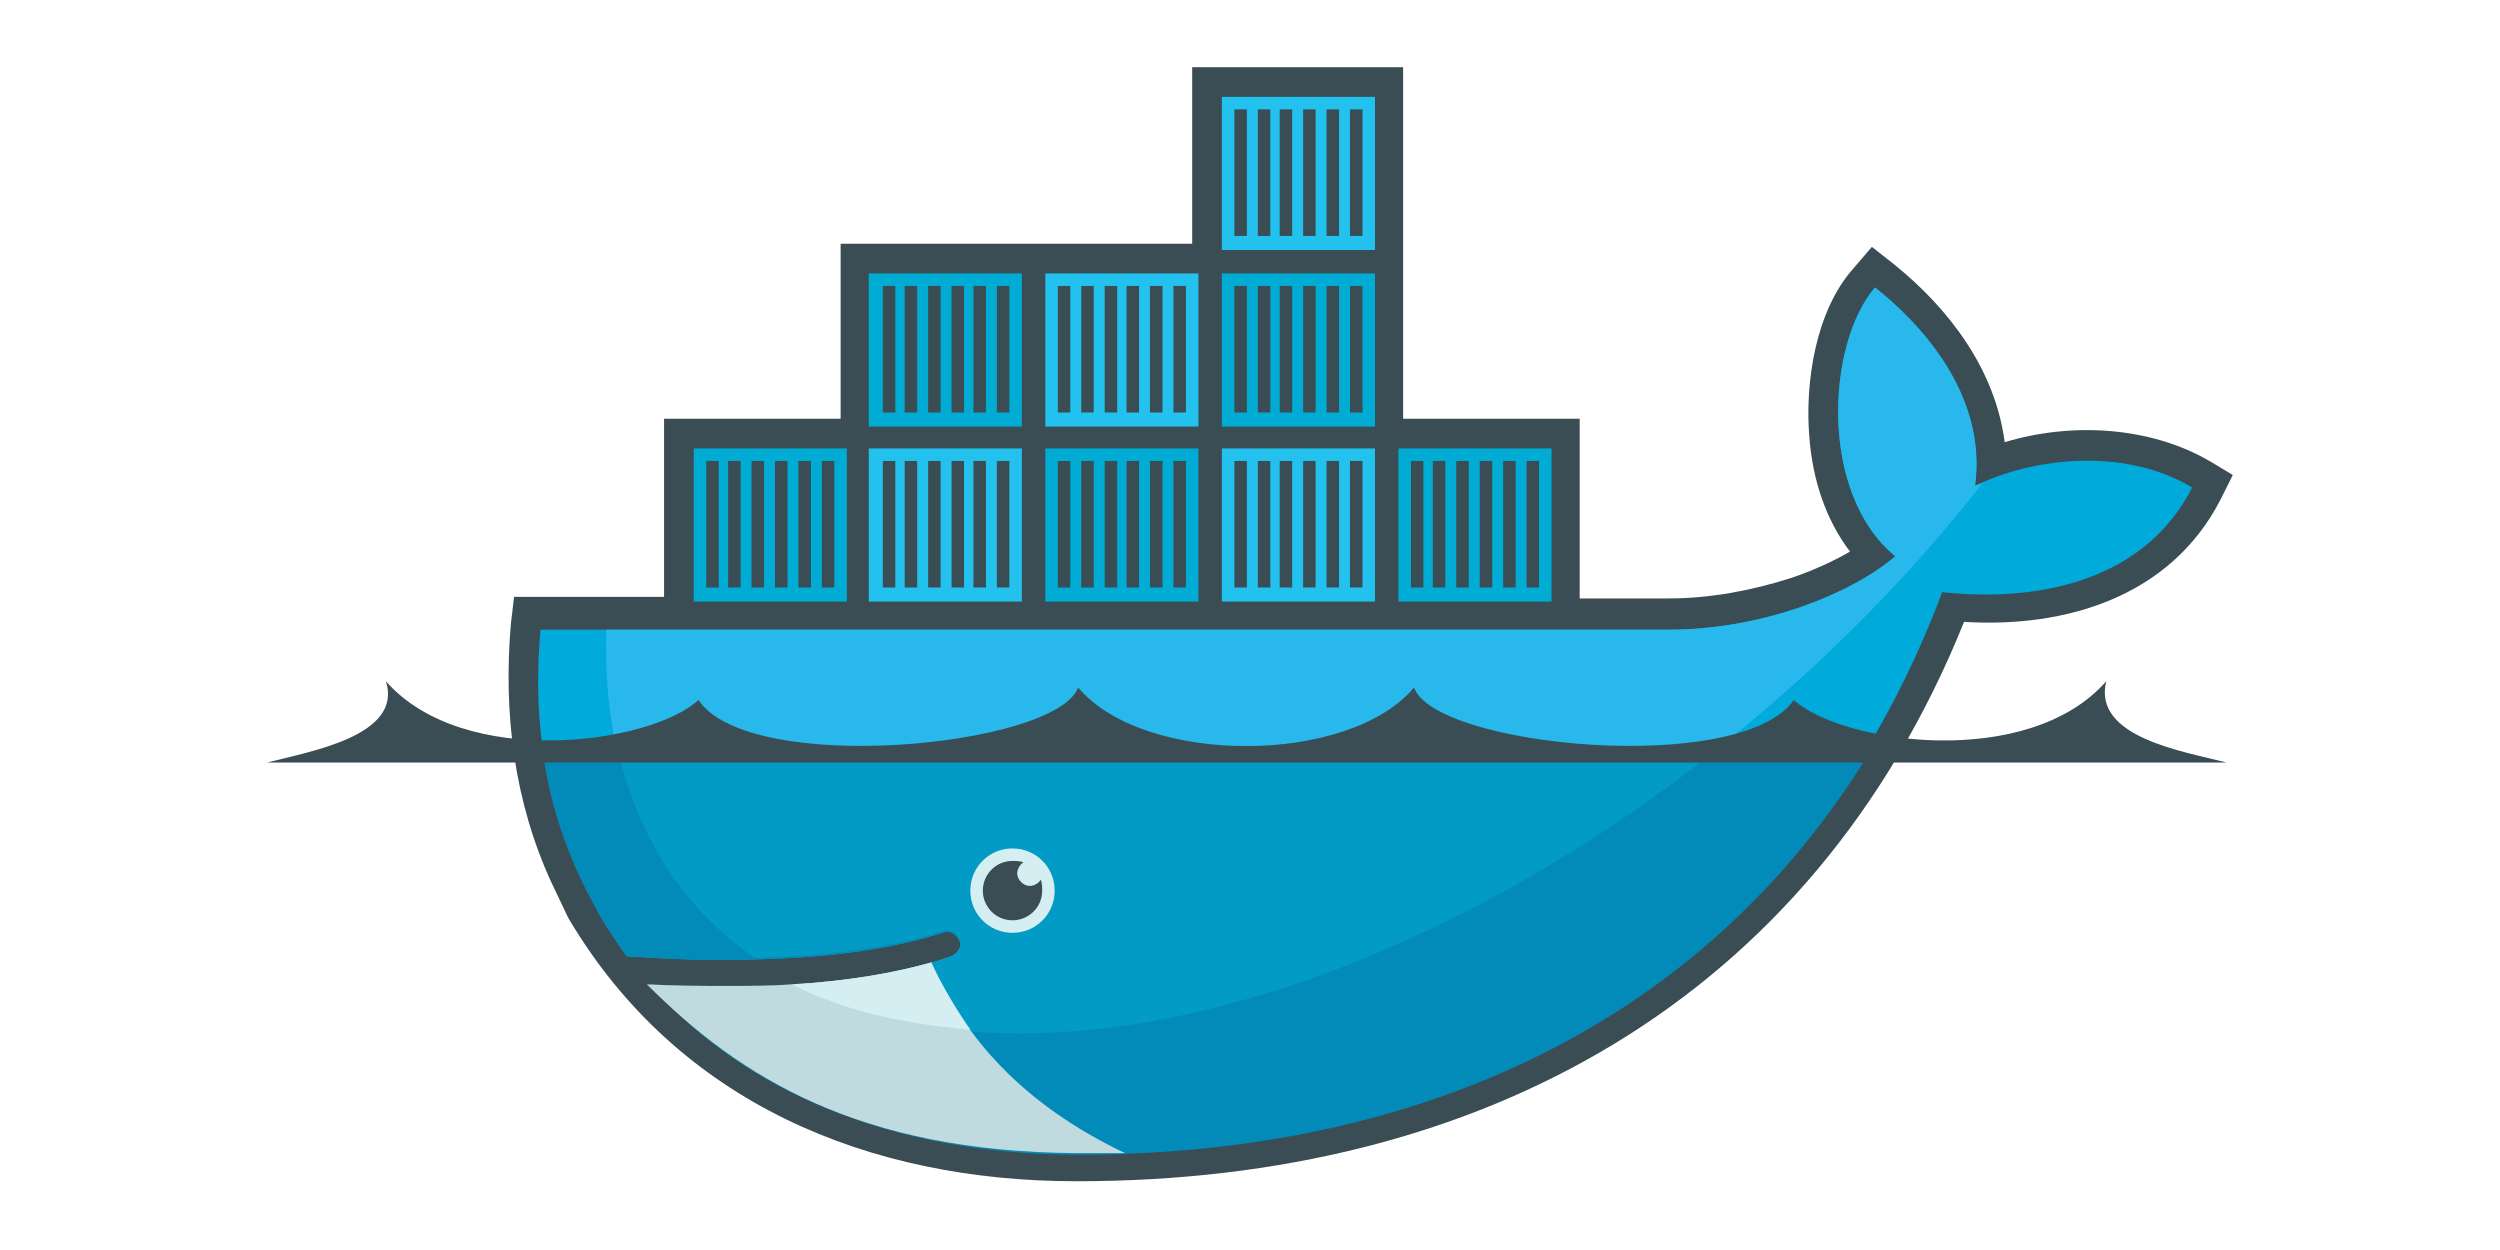 <?xml version="1.0" encoding="UTF-8"?>
<svg xmlns="http://www.w3.org/2000/svg" width="160" height="80" viewBox="0 0 160 80" fill="none">
  <g clip-path="url(#clip0_10034_31031)">
    <path fill-rule="evenodd" clip-rule="evenodd" d="M89.8 26.8H101.1V38.3H106.8C109.4 38.3 112.1 37.8 114.6 37C115.8 36.6 117.2 36 118.4 35.3C116.8 33.2 116 30.6 115.8 28C115.5 24.5 116.2 19.9 118.6 17.2L119.8 15.8L121.2 16.9C124.8 19.8 127.7 23.7 128.3 28.3C132.6 27 137.6 27.3 141.4 29.5L142.9 30.4L142.1 32C138.9 38.2 132.2 40.2 125.7 39.8C115.9 64.1 94.7 75.6 68.9 75.6C55.6 75.6 43.4 70.6 36.4 58.8L36.3 58.6L35.3 56.5C32.9 51.3 32.2 45.6 32.7 39.9L32.9 38.2H42.5V26.8H53.8V15.6H76.3V4.3H89.8V26.8Z" fill="#3A4D54"></path>
    <path d="M126.4 31.1C127.2 25.2 122.8 20.6 120 18.4C116.9 22 116.4 31.6 121.3 35.6C118.5 38 112.8 40.3 106.8 40.3H34.6C34 46.5 35.1 52.2 37.6 57.1L38.4 58.6C38.9 59.5 39.5 60.3 40.1 61.2C43.1 61.4 45.8 61.5 48.3 61.4C53.2 61.3 57.2 60.7 60.3 59.7C60.8 59.5 61.2 59.8 61.4 60.2C61.6 60.7 61.3 61.1 60.9 61.3C60.5 61.4 60.1 61.6 59.6 61.7C57.2 62.4 54.6 62.8 51.3 63H50.7C49.4 63.1 48 63.1 46.5 63.1C44.9 63.1 43.4 63.1 41.6 63C47.6 69.8 57 73.8 68.8 73.8C93.8 73.8 115 62.7 124.3 37.9C131 38.6 137.4 36.9 140.3 31.2C135.8 28.5 129.8 29.4 126.4 31.1Z" fill="#00AADA"></path>
    <path d="M126.4 31.1C127.2 25.2 122.8 20.6 120 18.4C116.9 22 116.4 31.6 121.3 35.6C118.5 38 112.8 40.3 106.8 40.3H38.8C38.5 49.8 42 57 48.3 61.3C53.2 61.2 57.2 60.6 60.3 59.6C60.8 59.4 61.2 59.7 61.4 60.1C61.6 60.6 61.3 61 60.9 61.2C60.5 61.3 60.1 61.5 59.6 61.6C57.2 62.3 54.4 62.8 51.1 63L51 62.9C59.5 67.3 71.8 67.2 86 61.8C101.8 55.7 116.6 44.1 126.9 30.9C126.7 31 126.5 31 126.4 31.1Z" fill="#28B8EB"></path>
    <path d="M34.7 47.8C35.1 51.1 36.1 54.2 37.6 57.1L38.4 58.6C38.9 59.5 39.5 60.3 40.1 61.2C43.1 61.4 45.8 61.5 48.3 61.4C53.2 61.3 57.2 60.7 60.3 59.7C60.8 59.5 61.2 59.8 61.4 60.2C61.6 60.7 61.3 61.1 60.9 61.3C60.5 61.4 60.1 61.6 59.6 61.7C57.2 62.4 54.4 62.9 51.1 63.1H50.7C49.4 63.2 48 63.2 46.6 63.2C45 63.2 43.4 63.2 41.7 63.1C47.7 69.9 57.2 73.9 69 73.9C90.4 73.9 109 65.8 119.8 47.9H34.7V47.8Z" fill="#028BB8"></path>
    <path d="M39.5 47.8C40.8 53.6 43.8 58.2 48.3 61.3C53.2 61.2 57.2 60.6 60.3 59.6C60.8 59.4 61.2 59.7 61.4 60.1C61.6 60.6 61.3 61 60.9 61.2C60.5 61.3 60.1 61.5 59.6 61.6C57.2 62.3 54.4 62.8 51 63C59.5 67.4 71.8 67.3 85.9 61.9C94.4 58.6 102.7 53.7 110.1 47.8H39.5Z" fill="#019BC6"></path>
    <path fill-rule="evenodd" clip-rule="evenodd" d="M44.4 28.7H54.2V38.5H44.4V28.7ZM45.2 29.5H46V37.6H45.2V29.5ZM46.6 29.5H47.4V37.6H46.6V29.5ZM48.1 29.5H48.9V37.6H48.1V29.5ZM49.6 29.5H50.4V37.6H49.6V29.5ZM51.1 29.5H51.9V37.6H51.1V29.5ZM52.6 29.5H53.4V37.6H52.6V29.5ZM55.6 17.5H65.4V27.3H55.6V17.5ZM56.5 18.3H57.3V26.4H56.5V18.3ZM57.9 18.3H58.7V26.4H57.9V18.3ZM59.4 18.3H60.2V26.4H59.4V18.3ZM60.9 18.3H61.7V26.4H60.9V18.3ZM62.3 18.3H63.1V26.4H62.3V18.3ZM63.8 18.3H64.6V26.4H63.8V18.3Z" fill="#00ACD3"></path>
    <path fill-rule="evenodd" clip-rule="evenodd" d="M55.6 28.7H65.4V38.5H55.6V28.7ZM56.5 29.5H57.3V37.6H56.5V29.5ZM57.9 29.5H58.7V37.6H57.9V29.5ZM59.4 29.5H60.2V37.6H59.4V29.5ZM60.9 29.5H61.7V37.6H60.9V29.5ZM62.3 29.5H63.1V37.6H62.3V29.5ZM63.8 29.5H64.6V37.6H63.8V29.5Z" fill="#23C2EE"></path>
    <path fill-rule="evenodd" clip-rule="evenodd" d="M66.9 28.7H76.7V38.5H66.9V28.7ZM67.7 29.5H68.5V37.6H67.7V29.5ZM69.2 29.5H70V37.6H69.2V29.5ZM70.7 29.5H71.5V37.6H70.7V29.5ZM72.1 29.5H72.9V37.6H72.1V29.5ZM73.6 29.5H74.4V37.6H73.6V29.5ZM75.1 29.5H75.9V37.6H75.1V29.5Z" fill="#00ACD3"></path>
    <path fill-rule="evenodd" clip-rule="evenodd" d="M66.9 17.5H76.7V27.3H66.9V17.5ZM67.7 18.3H68.5V26.4H67.7V18.3ZM69.2 18.3H70V26.4H69.2V18.3ZM70.7 18.3H71.5V26.4H70.7V18.3ZM72.1 18.3H72.9V26.4H72.1V18.3ZM73.6 18.3H74.4V26.4H73.6V18.3ZM75.1 18.3H75.9V26.4H75.1V18.3ZM78.2 28.7H88V38.5H78.2V28.7ZM79 29.5H79.8V37.6H79V29.5ZM80.5 29.5H81.3V37.6H80.5V29.5ZM81.9 29.5H82.7V37.6H81.9V29.5ZM83.4 29.5H84.2V37.6H83.4V29.5ZM84.9 29.5H85.7V37.6H84.9V29.5ZM86.4 29.5H87.2V37.6H86.4V29.5Z" fill="#23C2EE"></path>
    <path fill-rule="evenodd" clip-rule="evenodd" d="M78.2 17.5H88V27.3H78.2V17.5ZM79 18.3H79.8V26.4H79V18.3ZM80.5 18.3H81.3V26.4H80.5V18.3ZM81.9 18.3H82.7V26.4H81.9V18.3ZM83.4 18.3H84.2V26.4H83.4V18.3ZM84.9 18.3H85.7V26.4H84.9V18.3ZM86.4 18.3H87.2V26.4H86.4V18.3Z" fill="#00ACD3"></path>
    <path fill-rule="evenodd" clip-rule="evenodd" d="M78.2 6.2H88V16H78.2V6.2ZM79 7H79.8V15.1H79V7ZM80.5 7H81.3V15.1H80.5V7ZM81.9 7H82.7V15.1H81.9V7ZM83.4 7H84.2V15.1H83.4V7ZM84.9 7H85.7V15.1H84.9V7ZM86.4 7H87.2V15.1H86.4V7Z" fill="#23C2EE"></path>
    <path fill-rule="evenodd" clip-rule="evenodd" d="M89.5 28.7H99.3V38.5H89.5V28.7ZM90.3 29.5H91.1V37.6H90.3V29.5ZM91.7 29.5H92.5V37.6H91.7V29.5ZM93.2 29.5H94V37.6H93.2V29.5ZM94.7 29.5H95.5V37.6H94.7V29.5ZM96.2 29.5H97V37.6H96.2V29.5ZM97.7 29.5H98.5V37.6H97.7V29.5Z" fill="#00ACD3"></path>
    <path fill-rule="evenodd" clip-rule="evenodd" d="M64.8 54.3C66.3 54.3 67.5 55.5 67.5 57C67.5 58.5 66.3 59.7 64.8 59.7C63.3 59.7 62.1 58.5 62.1 57C62.1 55.5 63.3 54.3 64.8 54.3Z" fill="#D4EEF1"></path>
    <path fill-rule="evenodd" clip-rule="evenodd" d="M64.8 55.1C65 55.1 65.3 55.1 65.5 55.2C65.3 55.3 65.1 55.6 65.1 55.9C65.1 56.3 65.5 56.7 65.9 56.7C66.2 56.7 66.5 56.5 66.6 56.3C66.7 56.5 66.7 56.8 66.7 57C66.7 58.1 65.8 58.9 64.8 58.9C63.7 58.9 62.9 58 62.9 57C62.9 56 63.7 55.1 64.8 55.1ZM17.1 48.8H142.5C139.8 48.1 133.9 47.2 134.8 43.6C129.8 49.3 117.9 47.6 114.8 44.8C111.4 49.7 91.8 47.8 90.5 44C86.3 49 73.2 49 69 44C67.6 47.8 48 49.7 44.7 44.8C41.7 47.6 29.7 49.3 24.7 43.6C25.8 47.1 19.8 48.1 17.1 48.8Z" fill="#3A4D54"></path>
    <path d="M72 73.8C65.3 70.6 61.7 66.3 59.6 61.6C57.1 62.3 54.1 62.8 50.7 63C49.4 63.1 48 63.1 46.6 63.1C44.9 63.1 43.2 63.1 41.4 63C47.4 69 55 73.7 68.9 73.8H72Z" fill="#BFDBE0"></path>
    <path d="M62.1 65.9C61.2 64.6 60.3 63.1 59.6 61.6C57.1 62.3 54.1 62.8 50.7 63C53 64.2 56.4 65.4 62.1 65.9Z" fill="#D4EEF1"></path>
  </g>
  <defs>
    <clipPath id="clip0_10034_31031">
      <rect width="160" height="80" fill="white"></rect>
    </clipPath>
  </defs>
</svg>
